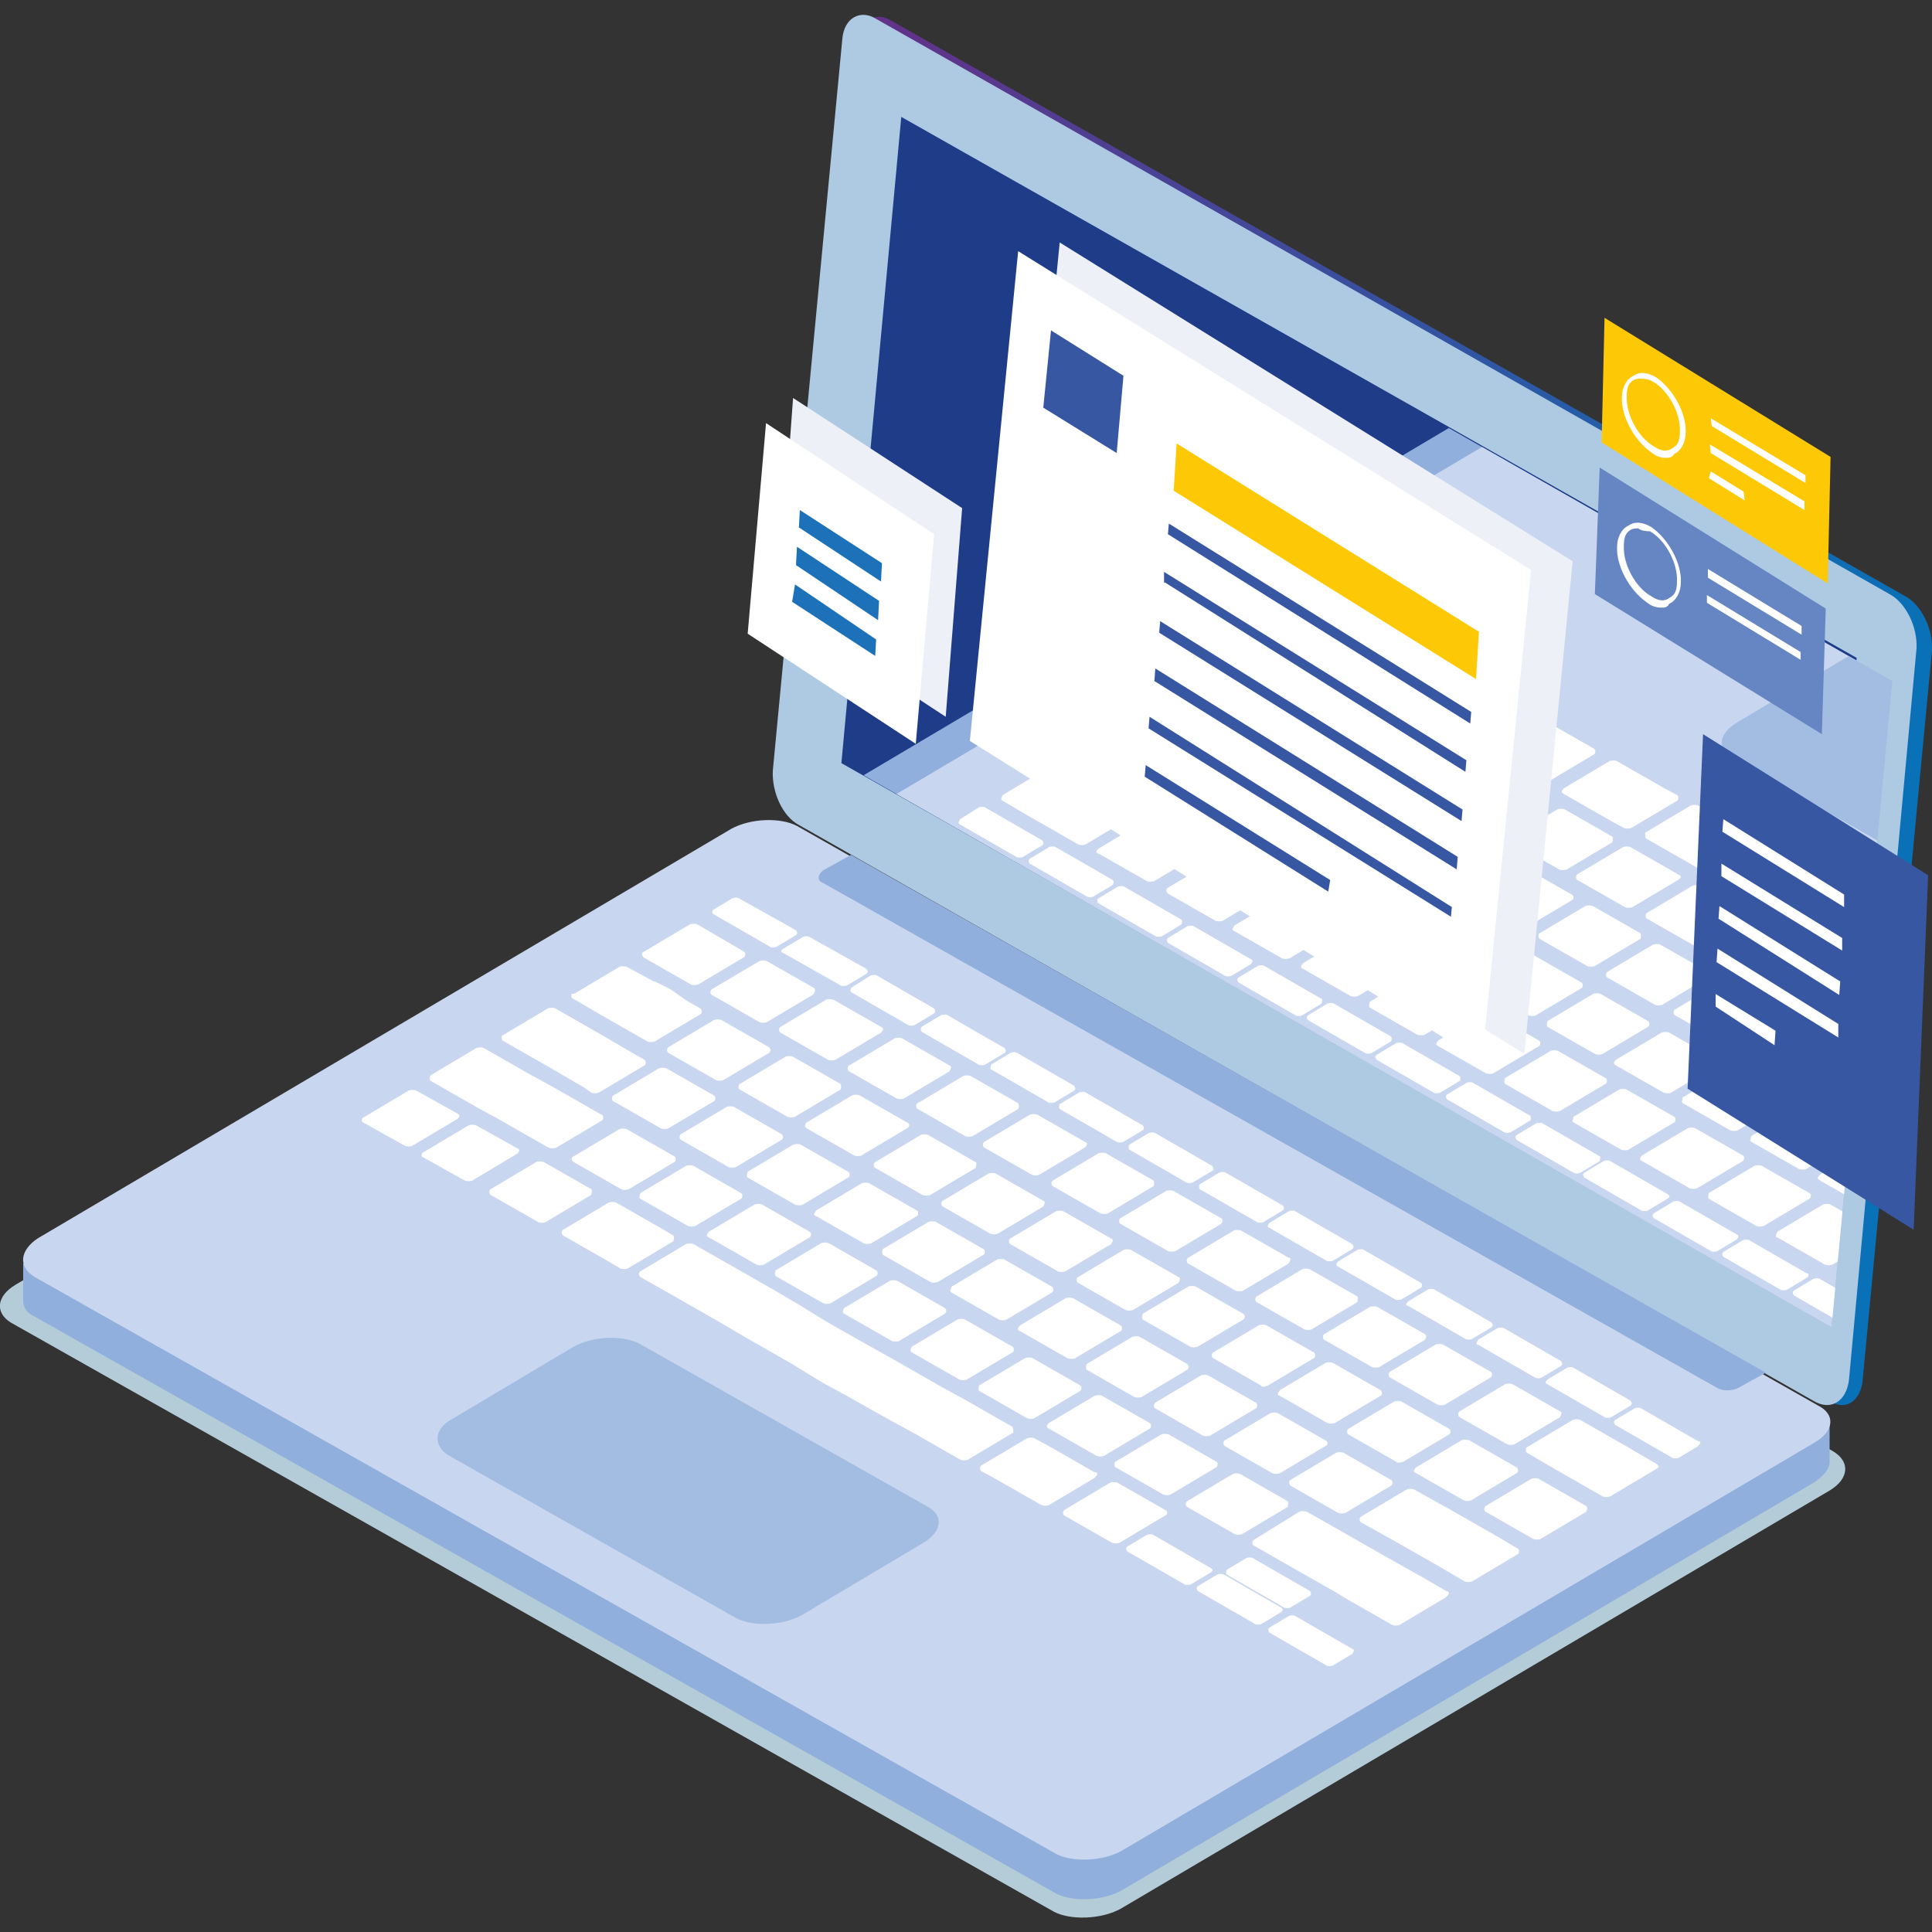 <svg id="Layer_1" xmlns="http://www.w3.org/2000/svg" xmlns:xlink="http://www.w3.org/1999/xlink" viewBox="0 0 200 200"><rect x="0" y="0" width="200" height="200" fill="#333333" stroke="none"/><style>.st4{fill:#91afdc}.st5{fill:#c8d7ef}.st6{fill:#a2bce2}.st7{fill:#fff}.st9{fill:#eef0f8}.st10{fill:#fdc907}</style><g id="Layer_2_1_"><linearGradient id="SVGID_1_" gradientUnits="userSpaceOnUse" x1="82.436" y1="662.643" x2="191.479" y2="662.643" gradientTransform="matrix(1.071 .041 -.088 .93 52.269 -548.607)"><stop offset=".006" stop-color="#633188"/><stop offset="1" stop-color="#0971b7"/></linearGradient><path d="M189.4 145l-105-59.4c-1.7-.9-2.9-3.4-2.8-5.6l7.2-75.8c.2-2.2 1.9-3 3.4-2.1l105 59.6c1.7.9 2.9 3.4 2.8 5.6l-7.2 75.8c-.3 2-1.8 3-3.4 1.9z" fill="url(#SVGID_1_)"/><path d="M187.7 145l-105-59.6c-1.7-.9-2.8-3.4-2.7-5.6L87.2 4c.2-2.2 1.9-3 3.4-2.1l105 59.6c1.7.9 2.9 3.4 2.8 5.6l-7 75.8c-.3 2.2-1.9 3.2-3.7 2.1z" fill="#aecae3"/><path d="M186 135.1L87.1 79l6.2-66.9 98.9 56-6.2 67z" fill="#1f3c89"/><path d="M1.1 136.9l108 61c1.7.9 4.9.8 6.9-.3l73.4-43.3c2-1.2 2.2-3 .3-4.1L81.8 89.4c-1.7-.9-4.9-.8-6.9.3L1.6 133c-2 1.2-2.1 2.9-.5 3.9z" fill="#b3ccd7"/><path class="st4" d="M189.4 146.8l-2.7 1.6L82.5 89.6c-1.7-.9-4.8-.8-6.8.3L9.2 129.4v-.1l-6.8 1.5v3.8c0 .7.3 1.3 1.2 1.7L109.3 196c1.7.9 4.8.8 6.8-.3l71.8-42.3c.8-.6 1.4-1.2 1.5-1.9v-4.7z"/><path class="st5" d="M3.6 132.2l105.7 59.7c1.7.9 4.8.8 6.8-.3l71.8-42.3c2-1.2 2.1-2.9.3-3.8l-105.7-60c-1.7-.9-4.8-.8-6.8.3L3.9 128.2c-1.8 1.2-2.1 2.9-.3 4z"/><path class="st4" d="M182.8 142.1l-2.9 1.6c-.6.3-1.6.3-2.1 0L85.2 91.4c-.6-.2-.6-.8 0-1.3l2.9-1.6 94.7 53.6z"/><path class="st6" d="M46.5 150.7l29.7 16.8c1.7.9 4.8.8 6.8-.3l12.6-7.5c2-1.2 2.1-2.9.3-3.8l-29.7-16.8c-1.7-.9-4.8-.8-6.8.3l-12.6 7.5c-1.9 1-2 2.8-.3 3.8z"/><path class="st7" d="M73.8 94.6l5.9 3.4c.1.1.5.1.7 0l2-1.2c.1-.1.2-.2 0-.5L76.5 93c-.1-.1-.5-.1-.7 0l-2 1.2c-.1.2-.1.3 0 .4zm7.2 4l6 3.4c.1.1.5.1.7 0l2-1.2c.1-.1.2-.2 0-.5L83.8 97c-.1-.1-.5-.1-.7 0l-2 1.2c-.3.2-.3.4-.1.4zm7.1 4.1l5.9 3.4c.1.1.5.1.7 0l2-1.2c.1-.1.2-.2 0-.5l-5.9-3.4c-.1-.1-.5-.1-.7 0l-1.9 1.2c-.2.2-.2.4-.1.5zm7.3 4.1l5.9 3.4c.1.1.5.1.7 0l2-1.2c.1-.1.2-.2 0-.5l-5.9-3.4c-.1-.1-.5-.1-.7 0l-2 1.2c-.1.2-.1.3 0 .5zm7.2 3.9l5.9 3.4c.1.1.5.1.7 0l2-1.2c.1-.1.2-.2 0-.5l-5.9-3.4c-.1-.1-.5-.1-.7 0l-2 1.2c-.1.4-.1.5 0 .5zm7.1 4.1l5.9 3.4c.1.1.5.1.7 0l2-1.2c.1-.1.2-.2 0-.5l-5.9-3.4c-.1-.1-.5-.1-.7 0l-2 1.2c-.1.3-.1.4 0 .5zm7.2 4.2l5.9 3.4c.1.1.5.1.7 0l2-1.2c.1-.1.2-.2 0-.5l-5.9-3.4c-.1-.1-.5-.1-.7 0l-2 1.2c-.1.2-.1.3 0 .5zm7.3 4.1l5.9 3.4c.1.1.5.1.7 0l2-1.2c.1-.1.2-.2 0-.5l-5.9-3.4c-.1-.1-.5-.1-.7 0l-2 1.2c-.1.1-.1.4 0 .5zm7.2 4l5.9 3.4c.1.1.5.1.7 0l2-1.2c.1-.1.2-.2 0-.5l-5.9-3.4c-.1-.1-.5-.1-.7 0l-2 1.2c-.1.1-.3.5 0 .5zm7.1 4l5.9 3.4c.1.1.5.1.7 0l2-1.2c.1-.1.2-.2 0-.5l-5.9-3.4c-.1-.1-.5-.1-.7 0l-2 1.2c-.2.2-.2.4 0 .5zm7.3 4.1l5.9 3.4c.1.1.5.1.7 0l2-1.2c.1-.1.2-.2 0-.5l-5.9-3.4c-.1-.1-.5-.1-.7 0l-2 1.2c-.3.3-.3.4 0 .5zm7.2 4l5.9 3.4c.1.1.5.1.7 0l2-1.2c.1-.1.2-.2 0-.5l-5.9-3.4c-.1-.1-.5-.1-.7 0l-2 1.2c-.2.4-.2.5 0 .5zm7.2 4.1l5.9 3.4c.1.1.5.1.7 0l2-1.2c.1-.1.2-.2 0-.5l-5.9-3.4c-.1-.1-.5-.1-.7 0l-2 1.2c-.2.2-.3.4 0 .5zm15.6 5.9l-5.9-3.4c-.1-.1-.5-.1-.7 0l-2 1.2c-.1.1-.2.2 0 .5l5.9 3.4c.1.1.5.1.7 0l2-1.2c.3-.4.3-.5 0-.5zm-50.5 13.1l-5.9-3.4c-.1-.1-.5-.1-.7 0l-2 1.2c-.1.1-.2.2 0 .5l5.9 3.4c.1.1.5.1.7 0l2-1.2c.3-.2.3-.3 0-.5zm7.3 4.1l-5.9-3.4c-.1-.1-.5-.1-.7 0l-2 1.2c-.1.1-.2.2 0 .5l5.9 3.4c.1.1.5.1.7 0l2-1.2c.2-.2.3-.3 0-.5zM127 163l5.9 3.4c.1.1.5.1.7 0l2-1.2c.1-.1.2-.2 0-.5l-5.9-3.4c-.1-.1-.5-.1-.7 0l-2 1.2c-.1.2-.1.5 0 .5zm13 7.7l-5.9-3.4c-.1-.1-.5-.1-.7 0l-2 1.2c-.1.1-.2.2 0 .5l5.9 3.4c.1.1.5.1.7 0l2-1.2c.2-.3.2-.5 0-.5zM66.6 99.1l4.9 2.8c.2.1.6.1.8 0l4.7-2.8c.2-.1.2-.5 0-.6l-4.8-2.8c-.2-.1-.6-.1-.8 0l-4.7 2.8c-.3.1-.3.3-.1.6zm17.7 3.2l-4.9-2.8c-.2-.1-.6-.1-.8 0l-4.9 2.9c-.2.1-.2.5 0 .6l4.9 2.8c.2.1.6.1.8 0l4.7-2.8c.3-.2.3-.6.2-.7zm-25.1 1l2.9 1.7 4.9 2.8c.2.1.6.1.8 0l4.7-2.8c.2-.1.2-.5 0-.6l-1.4-.8-1.7-1.2-1.6-.8h-.1l-2.8-1.5c-.2-.1-.6-.1-.8 0l-4.7 2.8c-.3-.1-.3.2-.2.4zm-7.2 4.4l4.9 2.8 3.6 2.1.7.5c.2.1.6.1.8 0l4.7-2.8c.2-.1.2-.5 0-.6l-1.4-.8-2.9-1.7-4.9-2.8c-.2-.1-.6-.1-.8 0l-4.7 2.8c-.1 0-.1.3 0 .5zm-7.4 4.2l4.9 2.8 2.2 1.2 4.9 2.8.2.1c.2.1.6.1.8 0l4.7-2.8c.2-.1.2-.5 0-.6l-.2-.1-4.9-2.8-2.2-1.2-4.9-2.8c-.2-.1-.6-.1-.8 0l-4.7 2.8c-.1.1-.2.5 0 .6zm2.8 3.4l-4.3-2.4c-.2-.1-.6-.1-.8 0l-4.7 2.8c-.2.1-.2.5 0 .5l4.3 2.4c.2.1.6.1.8 0l4.7-2.8c.2-.2.2-.3 0-.5zm6.2 3.6l-4.3-2.4c-.2-.1-.6-.1-.8 0l-4.7 2.8c-.2.1-.2.5 0 .5l4.3 2.4c.2.1.6.1.8 0l4.7-2.8c.2-.3.2-.4 0-.5zm7.6 4.2l-4.9-2.8c-.2-.1-.6-.1-.8 0l-4.7 2.8c-.2.1-.2.5 0 .6l4.9 2.8c.2.1.6.1.8 0l4.7-2.8c.1-.4.1-.5 0-.6zm8.5 4.8l-1-.6-4.9-2.8c-.2-.1-.6-.1-.8 0l-4.7 2.8c-.2.1-.2.5 0 .6l4.9 2.8 1 .6c.2.1.6.1.8 0l4.7-2.8c.1-.3.1-.5 0-.6zm21.5-21.6l-4.9-2.8c-.2-.1-.6-.1-.8 0l-4.7 2.8c-.2.1-.2.5 0 .6l4.9 2.8c.2.1.6.1.8 0l4.7-2.8c.3-.3.3-.5 0-.6zm7.1 4l-4.9-2.8c-.2-.1-.6-.1-.8 0l-4.7 2.8c-.2.1-.2.5 0 .6l4.9 2.8c.2.1.6.1.8 0l4.7-2.8c.1-.3.3-.5 0-.6zm7.1 3.9l-4.9-2.8c-.2-.1-.6-.1-.8 0l-4.7 2.8c-.2.1-.2.5 0 .6l4.9 2.8c.2.1.6.1.8 0l4.7-2.8c.1-.2.1-.5 0-.6zm6.9 4l-4.9-2.8c-.2-.1-.6-.1-.8 0l-4.7 2.8c-.2.1-.2.5 0 .6l4.9 2.8c.2.1.6.1.8 0l4.7-2.8c.3-.3.3-.5 0-.6zm7.1 4l-4.9-2.8c-.2-.1-.6-.1-.8 0l-4.7 2.8c-.2.1-.2.5 0 .6l4.9 2.8c.2.1.6.1.8 0l4.7-2.8c.1-.3.1-.5 0-.6zm7 3.9l-4.9-2.8c-.2-.1-.6-.1-.8 0l-4.7 2.8c-.2.1-.2.5 0 .6l4.9 2.8c.2.1.6.1.8 0l4.7-2.8c.2-.2.2-.5 0-.6zm7 4.1l-4.9-2.8c-.2-.1-.6-.1-.8 0l-4.7 2.8c-.2.1-.2.5 0 .6l4.9 2.8c.2.1.6.1.8 0l4.7-2.8c.2-.4.3-.6 0-.6zm7.1 4l-4.9-2.8c-.2-.1-.6-.1-.8 0l-4.7 2.8c-.2.1-.2.5 0 .6l4.9 2.8c.2.1.6.1.8 0l4.7-2.8c.1-.4.1-.5 0-.6zm7 3.9l-4.9-2.8c-.2-.1-.6-.1-.8 0l-4.7 2.8c-.2.1-.2.5 0 .6l4.9 2.8c.2.1.6.1.8 0l4.7-2.8c.2-.3.2-.4 0-.6zm-3.6 4.5l4.9 2.8c.2.1.6.1.8 0l4.7-2.8c.2-.1.2-.5 0-.6l-4.9-2.8c-.2-.1-.6-.1-.8 0l-4.7 2.8c-.2.1-.2.5 0 .6zm-84.5-22.3l4.9 2.8c.2.1.6.1.8 0l4.7-2.8c.2-.1.2-.5 0-.6l-4.9-2.8c-.2-.1-.6-.1-.8 0l-4.7 2.8c-.3.1-.3.4 0 .6zm6.9 3.8l4.9 2.8c.2.1.6.1.8 0l4.7-2.8c.2-.1.2-.5 0-.6l-4.9-2.8c-.2-.1-.6-.1-.8 0l-4.7 2.8c-.1.3-.2.5 0 .6zm7.1 4l4.9 2.8c.2.1.6.1.8 0l4.7-2.8c.2-.1.2-.5 0-.6l-4.9-2.8c-.2-.1-.6-.1-.8 0l-4.7 2.8c-.3.3-.3.5 0 .6zm6.9 4l4.9 2.8c.2.1.6.1.8 0l4.7-2.8c.2-.1.2-.5 0-.6l-4.9-2.8c-.2-.1-.6-.1-.8 0l-4.7 2.8c-.1.2-.1.5 0 .6zm7.1 3.9l4.9 2.8c.2.1.6.1.8 0l4.7-2.8c.2-.1.2-.5 0-.6l-4.9-2.8c-.2-.1-.6-.1-.8 0l-4.7 2.8c-.2.3-.2.5 0 .6zm7 4l4.9 2.8c.2.1.6.1.8 0l4.7-2.8c.2-.1.2-.5 0-.6l-4.9-2.8c-.2-.1-.6-.1-.8 0l-4.7 2.8c-.2.3-.2.5 0 .6zm7 4l4.9 2.8c.2.1.6.1.8 0l4.7-2.8c.2-.1.2-.5 0-.6l-4.9-2.8c-.2-.1-.6-.1-.8 0l-4.7 2.8c-.1.2-.2.4 0 .6zm3.4 3.7l-4.9-2.8-2.2-1.2-4.9-2.8-3.4-1.9-3.7-2.1-3.1-1.9-2.2-1.3-4.9-2.8-3.7-2.1c-.2-.1-.6-.1-.8 0l-4.7 2.8c-.2.1-.2.5 0 .6l3.7 2.1 4.9 2.8 2.2 1.3 4.9 2.8 3.1 1.9 2.2 1.2.2.1 1.4.8 3.4 1.9 2.2 1.2 4.9 2.8c.2.1.6.1.8 0l4.7-2.8c0-.1 0-.5-.1-.6zm3.8.2l4.9 2.8c.2.1.6.1.8 0l4.7-2.8c.2-.1.2-.5 0-.6l-4.9-2.8c-.2-.1-.6-.1-.8 0l-4.7 2.8c-.3.2-.3.5 0 .6zm4.7 4.5l-4.9-2.8-1.3-.7c-.2-.1-.6-.1-.8 0l-4.7 2.8c-.2.1-.2.5 0 .6l1.3.7 4.9 2.8c.2.1.6.1.8 0l4.7-2.8c.4-.4.4-.6 0-.6zm7.3 3.9l-4.9-2.8c-.2-.1-.6-.1-.8 0l-4.7 2.8c-.2.1-.2.5 0 .6l4.9 2.8c.2.1.6.1.8 0l4.7-2.8c.3-.1.3-.5 0-.6zm-5.1-4.4l4.9 2.8c.2.1.6.1.8 0l4.7-2.8c.2-.1.2-.5 0-.6l-4.9-2.8c-.2-.1-.6-.1-.8 0l-4.7 2.8c-.2.1-.2.5 0 .6zm17.8 3.5l-4.9-2.8c-.2-.1-.6-.1-.8 0l-4.7 2.8c-.2.1-.2.5 0 .6l4.9 2.8c.2.1.6.1.8 0l4.7-2.8c.1-.4.1-.5 0-.6zm16.4 9.3l-2.4-1.4-3.4-1.9-4.9-2.8-3.7-2.1c-.2-.1-.6-.1-.8 0l-4.7 2.9c-.2.1-.2.5 0 .6l4.9 2.8 3.7 2.1.8.5 4.9 2.8c.2.1.6.1.8 0l4.7-2.8c.5-.4.5-.6.1-.7zm11.8-18.6l-4.9-2.8c-.2-.1-.6-.1-.8 0l-4.7 2.8c-.2.1-.2.5 0 .6l4.9 2.8c.2.1.6.1.8 0l4.7-2.8c.2-.4.2-.5 0-.6zm-93.3-35.5l-4.7 2.8c-.2.1-.2.5 0 .6l4.9 2.8c.2.1.6.1.8 0l4.7-2.8c.2-.1.2-.5 0-.6l-4.9-2.8c-.2-.1-.6-.1-.8 0zm7 4l-4.7 2.8c-.2.1-.2.5 0 .6l4.9 2.8c.2.1.6.1.8 0l4.7-2.8c.2-.1.2-.5 0-.6l-4.9-2.8c-.1-.1-.6-.1-.8 0zm2.2 7.3l4.9 2.8c.2.1.6.1.8 0l4.7-2.8c.2-.1.2-.5 0-.6l-4.9-2.8c-.2-.1-.6-.1-.8 0l-4.7 2.8c-.1.4-.1.5 0 .6zm7.1 4l4.9 2.8c.2.1.6.1.8 0l4.7-2.8c.2-.1.2-.5 0-.6l-4.9-2.8c-.2-.1-.6-.1-.8 0l-4.7 2.8c-.3.4-.3.5 0 .6zm6.9 4l4.9 2.8c.2.1.6.1.8 0l4.7-2.8c.2-.1.2-.5 0-.6l-4.9-2.8c-.2-.1-.6-.1-.8 0l-4.7 2.8c-.1.3-.1.4 0 .6zm7.1 3.9l4.9 2.8c.2.1.6.1.8 0l4.7-2.8c.2-.1.2-.5 0-.6l-4.9-2.8c-.2-.1-.6-.1-.8 0l-4.7 2.8c-.1.3-.2.5 0 .6zm7.1 4l4.9 2.8c.2.1.6.1.8 0l4.7-2.8c.2-.1.2-.5 0-.6l-4.9-2.8c-.2-.1-.6-.1-.8 0l-4.7 2.8c-.3.2-.3.6 0 .6zm6.9 4l4.9 2.8c.2.1.6.1.8 0l4.7-2.8c.2-.1.2-.5 0-.6l-4.9-2.8c-.2-.1-.6-.1-.8 0l-4.7 2.8c-.1.2-.1.6 0 .6zm7.1 4l4.9 2.8c.2.1.6.1.8 0l4.7-2.8c.2-.1.2-.5 0-.6l-4.9-2.8c-.2-.1-.6-.1-.8 0l-4.7 2.8c-.2.2-.2.5 0 .6zm17.6 3.3l-4.9-2.8c-.2-.1-.6-.1-.8 0l-4.7 2.8c-.2.1-.2.5 0 .6l4.9 2.8c.2.1.6.1.8 0l4.7-2.8c.3-.1.3-.5 0-.6zm-3.6 4.7l4.9 2.8c.2.1.6.1.8 0l4.7-2.8c.2-.1.2-.5 0-.6l-4.9-2.8c-.2-.1-.6-.1-.8 0l-4.7 2.8c-.2.1-.2.4 0 .6zm23.5 6.5l-2.2-1.3-4.9-2.8-3.6-2c-.2-.1-.6-.1-.8 0l-4.7 2.8c-.2.1-.2.5 0 .6l3.6 2 4.9 2.8 2.2 1.3c.2.1.6.1.8 0l4.7-2.8c.2-.1.2-.5 0-.6zM69.2 109l4.9 2.8c.2.1.6.1.8 0l4.7-2.8c.2-.1.2-.5 0-.6l-4.9-2.8c-.2-.1-.6-.1-.8 0l-4.7 2.8c-.1.1-.3.3 0 .6zm17.8 3.2l-4.9-2.8c-.2-.1-.6-.1-.8 0l-4.7 2.8c-.2.1-.2.5 0 .6l4.9 2.8c.2.1.6.1.8 0l4.7-2.8c.1-.2.1-.4 0-.6zm6.9 4l-4.9-2.8c-.2-.1-.6-.1-.8 0l-4.7 2.8c-.2.1-.2.5 0 .6l4.9 2.8c.2.1.6.1.8 0l4.7-2.8c.3-.2.3-.5 0-.6zm7.1 4.1l-4.9-2.8c-.2-.1-.6-.1-.8 0l-4.7 2.8c-.2.1-.2.5 0 .6l4.9 2.8c.2.1.6.1.8 0l4.7-2.8c.1-.4.1-.6 0-.6zm7 4l-4.9-2.8c-.2-.1-.6-.1-.8 0l-4.7 2.8c-.2.1-.2.5 0 .6l4.9 2.8c.2.1.6.1.8 0l4.7-2.8c.2-.4.2-.5 0-.6zm7 3.9l-4.9-2.8c-.2-.1-.6-.1-.8 0l-4.7 2.8c-.2.1-.2.5 0 .6l4.9 2.8c.2.1.6.1.8 0l4.7-2.8c.2-.3.3-.5 0-.6zm7 4l-4.9-2.8c-.2-.1-.6-.1-.8 0l-4.7 2.8c-.2.1-.2.5 0 .6l4.9 2.8c.2.1.6.1.8 0l4.7-2.8c.2-.4.2-.5 0-.6zm-3.7 4.4l4.9 2.8c.2.1.6.1.8 0l4.7-2.8c.2-.1.2-.5 0-.6l-4.9-2.8c-.2-.1-.6-.1-.8 0l-4.7 2.8c-.1.4-.1.5 0 .6zm13 6.8l4.7-2.8c.2-.1.2-.5 0-.6l-4.9-2.8c-.2-.1-.6-.1-.8 0l-4.7 2.8c-.2.1-.2.5 0 .6l4.9 2.8c.1.2.4.2.8 0zm1.2 1.1l4.9 2.8c.2.1.6.1.8 0l4.7-2.8c.2-.1.2-.5 0-.6l-4.9-2.8c-.2-.1-.6-.1-.8 0l-4.7 2.8c-.3.4-.3.5 0 .6zm12.8 6.8l4.7-2.8c.2-.1.2-.5 0-.6l-4.9-2.8c-.2-.1-.6-.1-.8 0l-4.7 2.8c-.2.1-.2.5 0 .6l4.9 2.8c.2.2.4.1.8 0zm1.3 1.2l4.9 2.8c.2.1.6.1.8 0l4.7-2.8c.2-.1.2-.5 0-.6l-4.9-2.8c-.2-.1-.6-.1-.8 0l-4.7 2.8c-.3.3-.3.5 0 .6zm17.6 3.4l-4.9-2.8c-.2-.1-.6-.1-.8 0l-4.7 2.8c-.2.1-.2.5 0 .6l4.9 2.8c.2.1.6.1.8 0l4.7-2.8c.1-.2.2-.4 0-.6zm7.2-4.4l-2.9-1.7-4.9-2.8c-.2-.1-.6-.1-.8 0l-4.7 2.8c-.2.1-.2.5 0 .6l2.9 1.7 4.9 2.8c.2.1.6.1.8 0l4.7-2.8c.4-.2.4-.4 0-.6z"/><defs><path id="SVGID_2_" d="M189.6 137.4L87.2 79l6.3-66.9 102.4 58.4z"/></defs><clipPath id="SVGID_3_"><use xlink:href="#SVGID_2_" overflow="visible"/></clipPath><g clip-path="url(#SVGID_3_)"><path class="st4" d="M85.8 87.7l2.7-1.6 104.2 58.7c1.7.9 4.8.8 6.8-.3l66.6-39.3v.1l6.8-1.5V100c0-.7-.3-1.3-1.2-1.7L165.9 38.6c-1.7-.9-4.8-.8-6.8.3L87.3 81.5c-.8.6-1.4 1.2-1.5 1.9v4.3z"/><path class="st5" d="M271.6 102.3L165.9 42.6c-1.7-.9-4.8-.8-6.8.3L87.4 85.4c-2 1.2-2.1 2.9-.3 3.8L192.8 149c1.7.9 4.8.8 6.8-.3l71.8-42.3c1.8-1.3 2-3 .2-4.1z"/><path class="st4" d="M92.5 92.3l2.9-1.6c.6-.3 1.6-.3 2.1 0l92.7 52.4c.6.2.6.8 0 1.3l-2.9 1.6c0-.1-94.8-53.7-94.8-53.7z"/><path class="st6" d="M228.9 83.8L199.2 67c-1.7-.9-4.8-.8-6.8.3l-12.6 7.5c-2 1.2-2.1 2.9-.3 3.8l29.7 16.8c1.7.9 4.8.8 6.8-.3l12.6-7.5c1.8-1 2.1-2.8.3-3.8z"/><path class="st7" d="M201.4 139.9l-5.9-3.4c-.1-.1-.5-.1-.7 0l-2 1.2c-.1.1-.2.2 0 .5l5.9 3.4c.1.1.5.1.7 0l2-1.2c.1-.3.3-.4 0-.5zm-7.1-4.1l-5.9-3.4c-.1-.1-.5-.1-.7 0l-2 1.2c-.1.1-.2.2 0 .5l5.9 3.4c.1.1.5.1.7 0l2-1.2c.2-.3.2-.4 0-.5zm-7.3-4l-5.9-3.4c-.1-.1-.5-.1-.7 0l-2 1.2c-.1.1-.2.2 0 .5l5.9 3.4c.1.1.5.1.7 0l2-1.2c.3-.2.3-.5 0-.5zm-7.2-4l-5.9-3.4c-.1-.1-.5-.1-.7 0l-2 1.2c-.1.1-.2.2 0 .5l5.9 3.4c.1.1.5.1.7 0l2-1.2c.2-.3.2-.4 0-.5zm-7.2-4.2l-5.9-3.4c-.1-.1-.5-.1-.7 0l-2 1.2c-.1.1-.2.2 0 .5l5.9 3.4c.1.1.5.1.7 0l2-1.2c.3-.2.3-.3 0-.5zm-7-3.9l-5.9-3.4c-.1-.1-.5-.1-.7 0l-2 1.2c-.1.1-.2.2 0 .5l5.9 3.4c.1.1.5.1.7 0l2-1.2c.1-.4.1-.5 0-.5zm-7.2-4.2l-5.9-3.4c-.1-.1-.5-.1-.7 0l-2 1.2c-.1.1-.2.2 0 .5l5.9 3.4c.1.1.5.1.7 0l2-1.2c.1-.1.1-.5 0-.5zm-7.3-4.1l-5.9-3.4c-.1-.1-.5-.1-.7 0l-2 1.2c-.1.1-.2.2 0 .5l5.9 3.4c.1.1.5.1.7 0l2-1.2c.1-.1.1-.4 0-.5zm-7.1-4.1l-5.9-3.4c-.1-.1-.5-.1-.7 0l-2 1.2c-.1.1-.2.2 0 .5l5.9 3.4c.1.1.5.1.7 0l2-1.2c.1-.2.1-.3 0-.5zm-7.2-3.9l-5.9-3.4c-.1-.1-.5-.1-.7 0l-2 1.2c-.1.1-.2.2 0 .5l5.9 3.4c.1.1.5.1.7 0l2-1.2c.1-.2.1-.5 0-.5zm-7.3-4.1l-5.9-3.4c-.1-.1-.5-.1-.7 0l-2 1.2c-.1.1-.2.2 0 .5l5.9 3.4c.1.1.5.1.7 0l2-1.2c.2-.3.2-.4 0-.5zm-7.2-4.1l-5.9-3.4c-.1-.1-.5-.1-.7 0l-2 1.2c-.1.1-.2.2 0 .5l5.9 3.4c.1.1.5.1.7 0l2-1.2c.1-.3.1-.4 0-.5zm-7.1-4.1l-5.9-3.4c-.1-.1-.5-.1-.7 0l-2 1.2c-.1.1-.2.2 0 .5l5.9 3.4c.1.1.5.1.7 0l2-1.2c.1-.2.1-.4 0-.5zm-15.9-5.8l5.9 3.4c.1.1.5.1.7 0l2-1.2c.1-.1.2-.2 0-.5l-5.9-3.4c-.1-.1-.5-.1-.7 0l-1.9 1.2c-.2.3-.2.4-.1.5zM150 72.2l5.9 3.4c.1.1.5.1.7 0l2-1.2c.1-.1.2-.2 0-.5l-5.9-3.4c-.1-.1-.5-.1-.7 0l-2 1.2c-.2.2-.3.3 0 .5zm-7.4-4.3l5.9 3.4c.1.1.5.1.7 0l2-1.2c.1-.1.2-.2 0-.5l-5.9-3.4c-.1-.1-.5-.1-.7 0l-2 1.2c-.1.3-.1.5 0 .5zm5.6 3.4l-5.9-3.4c-.1-.1-.5-.1-.7 0l-2 1.2c-.1.1-.2.2 0 .5l5.9 3.4c.1.1.5.1.7 0l2-1.2c.4-.1.4-.3 0-.5zm-12.9-7.5l5.9 3.4c.1.1.5.1.7 0l2-1.2c.1-.1.2-.2 0-.5l-5.9-3.4c-.1-.1-.5-.1-.7 0l-2 1.2c-.2.3-.2.4 0 .5zm73.4 71.7l-4.9-2.8c-.2-.1-.6-.1-.8 0l-4.7 2.8c-.2.1-.2.5 0 .6l4.9 2.8c.2.1.6.1.8 0l4.7-2.8c.2-.2.2-.4 0-.6zm-17.7-3.3l4.9 2.8c.2.1.6.1.8 0l4.7-2.8c.2-.1.2-.5 0-.6l-4.9-2.8c-.2-.1-.6-.1-.8 0l-4.7 2.8c-.2.1-.2.5 0 .6zm25-.9l-2.9-1.7-4.9-2.8c-.2-.1-.6-.1-.8 0l-4.7 2.8c-.2.1-.2.5 0 .6l1.4.8 1.9 1.2 1.6.8h.1l2.8 1.5c.2.1.6.1.8 0l4.7-2.8c.1-.2.3-.3 0-.4zm7.3-4.5l-4.9-2.8-3.6-2.1-.7-.5c-.2-.1-.6-.1-.8 0l-4.7 2.8c-.2.1-.2.5 0 .6l1.4.8 2.9 1.7 4.9 2.8c.2.1.6.1.8 0l4.7-2.8c.1 0 .3-.2 0-.5zm7.3-4.2l-4.9-2.8-2.2-1.2-4.9-2.8-.2-.1c-.2-.1-.6-.1-.8 0l-4.7 2.8c-.2.1-.2.5 0 .6l.2.1 4.9 2.8 2.2 1.2 4.9 2.8c.2.1.6.1.8 0l4.7-2.8c.3-.3.3-.5 0-.6zm-2.6-3.4l4.3 2.4c.2.1.6.1.8 0l4.7-2.8c.2-.1.2-.5 0-.5l-4.3-2.4c-.2-.1-.6-.1-.8 0l-4.7 2.8c-.4.2-.4.3 0 .5zm-6.3-3.6l4.3 2.4c.2.1.6.1.8 0l4.7-2.8c.2-.1.2-.5 0-.5l-4.3-2.4c-.2-.1-.6-.1-.8 0l-4.7 2.8c-.2.3-.2.4 0 .5zm-7.6-4.2l4.9 2.8c.2.1.6.1.8 0l4.7-2.8c.2-.1.2-.5 0-.6l-4.9-2.8c-.2-.1-.6-.1-.8 0l-4.7 2.8c-.1.2-.1.5 0 .6zm-8.5-4.8l1 .6 4.9 2.8c.2.1.6.1.8 0l4.7-2.8c.2-.1.2-.5 0-.6l-4.9-2.8-1-.6c-.2-.1-.6-.1-.8 0l-4.7 2.8c-.2.2-.2.5 0 .6zM184 128.1l4.9 2.8c.2.1.6.1.8 0l4.7-2.8c.2-.1.2-.5 0-.6l-4.9-2.8c-.2-.1-.6-.1-.8 0l-4.7 2.8c-.2.4-.2.6 0 .6zm-7.1-4l4.9 2.8c.2.1.6.1.8 0l4.7-2.8c.2-.1.2-.5 0-.6l-4.9-2.8c-.2-.1-.6-.1-.8 0l-4.7 2.8c-.1.4-.1.5 0 .6zm-6.9-3.9l4.9 2.8c.2.1.6.1.8 0l4.7-2.8c.2-.1.2-.5 0-.6l-4.9-2.8c-.2-.1-.6-.1-.8 0l-4.7 2.8c-.3.3-.3.5 0 .6zm-7.1-4l4.9 2.8c.2.1.6.1.8 0l4.7-2.8c.2-.1.2-.5 0-.6l-4.9-2.8c-.2-.1-.6-.1-.8 0l-4.7 2.8c-.1.4-.2.5 0 .6zm-7.1-4l4.9 2.8c.2.1.6.1.8 0l4.7-2.8c.2-.1.2-.5 0-.6l-4.9-2.8c-.2-.1-.6-.1-.8 0l-4.7 2.8c-.1.4-.1.5 0 .6zm-6.9-3.9l4.9 2.8c.2.1.6.1.8 0l4.7-2.8c.2-.1.2-.5 0-.6l-4.9-2.8c-.2-.1-.6-.1-.8 0l-4.7 2.8c-.3.3-.3.5 0 .6zm-7.1-4l4.9 2.8c.2.1.6.1.8 0l4.7-2.8c.2-.1.2-.5 0-.6l-4.9-2.8c-.2-.1-.6-.1-.8 0l-4.7 2.8c-.1.4-.1.5 0 .6zm-6.9-4l4.9 2.8c.2.1.6.1.8 0l4.7-2.8c.2-.1.2-.5 0-.6l-4.9-2.8c-.2-.1-.6-.1-.8 0l-4.7 2.8c-.3.4-.3.5 0 .6zm-7.1-3.9l4.9 2.8c.2.1.6.1.8 0l4.7-2.8c.2-.1.2-.5 0-.6l-4.9-2.8c-.2-.1-.6-.1-.8 0l-4.7 2.8c-.1.2-.4.5 0 .6zm3.5-4.5l-4.9-2.8c-.2-.1-.6-.1-.8 0l-4.7 2.8c-.2.1-.2.5 0 .6l4.9 2.8c.2.1.6.1.8 0l4.7-2.8c.3-.3.3-.4 0-.6zm84.7 22.3l-4.9-2.8c-.2-.1-.6-.1-.8 0l-4.7 2.8c-.2.1-.2.5 0 .6l4.9 2.8c.2.1.6.1.8 0l4.7-2.8c.1-.1.1-.3 0-.6zm-7.1-3.8l-4.9-2.8c-.2-.1-.6-.1-.8 0l-4.7 2.8c-.2.1-.2.5 0 .6l4.9 2.8c.2.1.6.1.8 0l4.7-2.8c.2-.3.3-.5 0-.6zm-7-4l-4.9-2.8c-.2-.1-.6-.1-.8 0l-4.7 2.8c-.2.1-.2.5 0 .6l4.9 2.8c.2.1.6.1.8 0l4.7-2.8c.2-.4.2-.5 0-.6zm-7-4l-4.9-2.8c-.2-.1-.6-.1-.8 0l-4.7 2.8c-.2.1-.2.5 0 .6l4.9 2.8c.2.1.6.1.8 0l4.7-2.8c.1-.3.3-.4 0-.6zm-7.2-3.9l-4.9-2.8c-.2-.1-.6-.1-.8 0l-4.7 2.8c-.2.1-.2.5 0 .6l4.9 2.8c.2.1.6.1.8 0l4.7-2.8c.4-.4.4-.5 0-.6zm-6.8-4l-4.9-2.8c-.2-.1-.6-.1-.8 0l-4.7 2.8c-.2.1-.2.5 0 .6l4.9 2.8c.2.1.6.1.8 0l4.7-2.8c.1-.4.1-.5 0-.6zm-7.2-4l-4.9-2.8c-.2-.1-.6-.1-.8 0l-4.7 2.8c-.2.1-.2.5 0 .6l4.9 2.8c.2.1.6.1.8 0l4.7-2.8c.4-.3.4-.4 0-.6zm-3.3-3.7l4.9 2.8 2.2 1.2 4.9 2.8 3.4 1.9 3.7 2.1 3.1 1.9 2.2 1.3 4.9 2.8 3.7 2.1c.2.1.6.1.8 0l4.7-2.8c.2-.1.2-.5 0-.6l-3.7-2.1-4.9-2.8-2.2-1.3-4.9-2.8-3.1-1.9-2.2-1.2-.2-.1-1.4-.8-3.4-1.9-2.2-1.2-4.9-2.8c-.2-.1-.6-.1-.8 0l-4.7 2.8c0 .1 0 .5.1.6zm-3.5-.2l-4.9-2.8c-.2-.1-.6-.1-.8 0l-4.7 2.8c-.2.1-.2.5 0 .6l4.9 2.8c.2.1.6.1.8 0l4.7-2.8c.1-.4.1-.5 0-.6zm-5-4.4l4.9 2.8 1.3.7c.2.1.6.1.8 0l4.7-2.8c.2-.1.2-.5 0-.6l-1.3-.7-4.9-2.8c-.2-.1-.6-.1-.8 0l-4.7 2.8c-.3.3-.3.4 0 .6zm-7.3-4.1l4.9 2.8c.2.1.6.1.8 0l4.7-2.8c.2-.1.2-.5 0-.6l-4.9-2.8c-.2-.1-.6-.1-.8 0l-4.7 2.8c-.1.2-.2.5 0 .6zm5.2 4.5l-4.9-2.8c-.2-.1-.6-.1-.8 0l-4.7 2.8c-.2.1-.2.5 0 .6l4.9 2.8c.2.1.6.1.8 0l4.7-2.8c.1-.3.2-.5 0-.6zm-17.7-3.5l4.9 2.8c.2.1.6.1.8 0l4.7-2.8c.2-.1.2-.5 0-.6l-4.9-2.8c-.2-.1-.6-.1-.8 0l-4.7 2.8c-.2.3-.2.5 0 .6zm-16.6-9.3l2.4 1.4 3.4 1.9 4.9 2.8 3.7 2.1c.2.1.6.1.8 0l4.7-2.8c.2-.1.2-.5 0-.6l-4.9-2.8-3.7-2.1-.8-.5-4.9-2.8c-.2-.1-.6-.1-.8 0l-4.7 2.8c-.3.2-.4.5-.1.6zm-11.7 18.6l4.9 2.8c.2.1.6.1.8 0l4.7-2.8c.2-.1.2-.5 0-.6l-4.9-2.8c-.2-.1-.6-.1-.8 0l-4.7 2.8c-.4.3-.4.5 0 .6zm93.3 35.3l4.7-2.8c.2-.1.2-.5 0-.6l-4.9-2.8c-.2-.1-.6-.1-.8 0l-4.7 2.8c-.2.1-.2.5 0 .6l4.9 2.8c.1.3.6.2.8 0zm-7-4l4.7-2.8c.2-.1.2-.5 0-.6l-4.9-2.8c-.2-.1-.6-.1-.8 0l-4.7 2.8c-.2.1-.2.5 0 .6l4.9 2.8c0 .2.5.2.8 0zm-2.2-7.2l-4.9-2.8c-.2-.1-.6-.1-.8 0l-4.7 2.8c-.2.1-.2.5 0 .6l4.9 2.8c.2.1.6.1.8 0l4.7-2.8c.1-.3.2-.5 0-.6zm-7.1-4l-4.9-2.8c-.2-.1-.6-.1-.8 0l-4.7 2.8c-.2.1-.2.5 0 .6l4.9 2.8c.2.1.6.1.8 0l4.7-2.8c.2-.2.2-.5 0-.6zm-7-4l-4.9-2.8c-.2-.1-.6-.1-.8 0l-4.7 2.8c-.2.1-.2.5 0 .6l4.9 2.8c.2.1.6.1.8 0l4.7-2.8c.2-.2.2-.4 0-.6zm-7-3.9l-4.9-2.8c-.2-.1-.6-.1-.8 0l-4.7 2.8c-.2.1-.2.5 0 .6l4.9 2.8c.2.1.6.1.8 0l4.7-2.8c.2-.2.2-.5 0-.6zm-7-4l-4.9-2.8c-.2-.1-.6-.1-.8 0l-4.7 2.8c-.2.1-.2.5 0 .6l4.9 2.8c.2.1.6.1.8 0l4.7-2.8c.1-.1.1-.5 0-.6zm-7.1-4l-4.9-2.8c-.2-.1-.6-.1-.8 0l-4.7 2.8c-.2.1-.2.5 0 .6l4.9 2.8c.2.1.6.1.8 0l4.7-2.8c.2-.1.3-.4 0-.6zm-7-3.9l-4.9-2.8c-.2-.1-.6-.1-.8 0l-4.7 2.8c-.2.1-.2.5 0 .6l4.9 2.8c.2.1.6.1.8 0l4.7-2.8c.2-.2.2-.5 0-.6zm-17.6-3.4l4.9 2.8c.2.1.6.1.8 0l4.7-2.8c.2-.1.2-.5 0-.6l-4.9-2.8c-.2-.1-.6-.1-.8 0l-4.7 2.8c-.2.2-.4.6 0 .6zm3.5-4.5l-4.9-2.8c-.2-.1-.6-.1-.8 0l-4.7 2.8c-.2.1-.2.5 0 .6l4.9 2.8c.2.1.6.1.8 0l4.7-2.8c.3-.2.3-.5 0-.6zm-23.4-6.7l2.2 1.3 4.9 2.8 3.6 2c.2.1.6.1.8 0l4.7-2.8c.2-.1.2-.5 0-.6l-3.6-2-4.9-2.8-2.2-1.3c-.2-.1-.6-.1-.8 0l-4.7 2.8c-.3.3-.3.5 0 .6zm87.9 51.4l-4.9-2.8c-.2-.1-.6-.1-.8 0l-4.7 2.9c-.2.1-.2.5 0 .6l4.9 2.8c.2.1.6.1.8 0l4.7-2.8c.1-.3.2-.4 0-.7zm-17.7-3.3l4.9 2.8c.2.1.6.1.8 0l4.7-2.8c.2-.1.2-.5 0-.6l-4.9-2.8c-.2-.1-.6-.1-.8 0l-4.7 2.8c-.3.3-.3.4 0 .6zm-7.1-4l4.9 2.8c.2.1.6.1.8 0l4.7-2.8c.2-.1.2-.5 0-.6l-4.9-2.8c-.2-.1-.6-.1-.8 0l-4.7 2.8c-.1.4-.2.5 0 .6zm-7.1-4l4.9 2.8c.2.1.6.1.8 0l4.7-2.8c.2-.1.2-.5 0-.6l-4.9-2.8c-.2-.1-.6-.1-.8 0l-4.7 2.8c-.1.4-.1.5 0 .6zm-6.9-3.9l4.9 2.8c.2.1.6.1.8 0l4.7-2.8c.2-.1.2-.5 0-.6l-4.9-2.8c-.2-.1-.6-.1-.8 0l-4.7 2.8c-.3.3-.3.4 0 .6zm-7.1-4l4.9 2.8c.2.1.6.1.8 0l4.7-2.8c.2-.1.2-.5 0-.6l-4.9-2.8c-.2-.1-.6-.1-.8 0l-4.7 2.8c-.1.2-.1.5 0 .6zm-6.9-4l4.9 2.8c.2.1.6.1.8 0l4.7-2.8c.2-.1.2-.5 0-.6l-4.9-2.8c-.2-.1-.6-.1-.8 0l-4.7 2.8c-.3.3-.3.5 0 .6zm3.5-4.4l-4.9-2.8c-.2-.1-.6-.1-.8 0l-4.7 2.8c-.2.1-.2.5 0 .6l4.9 2.8c.2.1.6.1.8 0l4.7-2.8c.2-.4.4-.6 0-.6zM144 91.1l-4.7 2.8c-.2.1-.2.5 0 .6l4.9 2.8c.2.1.6.1.8 0l4.7-2.8c.2-.1.2-.5 0-.6l-4.9-2.8c-.1-.2-.6-.2-.8 0zm-1.2-1.3l-4.9-2.8c-.2-.1-.6-.1-.8 0l-4.7 2.8c-.2.1-.2.5 0 .6l4.9 2.8c.2.1.6.1.8 0l4.7-2.8c.2-.2.2-.4 0-.6zM130 83.2l-4.7 2.8c-.2.1-.2.5 0 .6l4.9 2.8c.2.1.6.1.8 0l4.7-2.8c.2-.1.2-.5 0-.6l-4.9-2.8c-.1-.2-.6-.1-.8 0zm-1.2-1.3l-4.9-2.8c-.2-.1-.6-.1-.8 0l-4.7 2.8c-.2.1-.2.5 0 .6l4.9 2.8c.2.1.6.1.8 0l4.7-2.8c.2-.2.2-.5 0-.6zm-17.7-3.2l4.9 2.8c.2.1.6.1.8 0l4.7-2.8c.2-.1.2-.5 0-.6l-4.9-2.8c-.2-.1-.6-.1-.8 0l-4.7 2.8c-.2.1-.2.3 0 .6zm-7.3 4.2l2.9 1.7 4.9 2.8c.2.1.6.1.8 0l4.7-2.8c.2-.1.2-.5 0-.6l-2.9-1.7-4.9-2.8c-.2-.1-.6-.1-.8 0l-4.7 2.8c-.1.3-.3.4 0 .6z"/></g><path class="st9" d="M109.7 25.1l-5 50.9 53.1 33.1 5-51-53.1-33z"/><path class="st7" d="M105.4 26l-5 50.7 53 33.2 5.1-50.9-53.1-33z"/><path class="st10" d="M121.8 45.9l-.3 4.9 31.3 19.5.3-4.9-31.3-19.5z"/><path d="M118.5 80.4l19 11.9.2-1.2-19.1-11.9-.1 1.2zm.4-5l31.3 19.5.1-1L119 74.2l-.1 1.2zm.6-4.9L150.8 90l.1-1.3-31.3-19.5-.1 1.3zm.5-5L151.3 85l.1-1.2-31.3-19.5-.1 1.2zm.6-5.2l31.1 19.6.1-1.2-31.3-19.5v1.1zm.3-5l31.3 19.6.1-1.2L121 54.2l-.1 1.1zm-12.1-21.1l-.8 8 7.6 4.7.7-8-7.5-4.7zM176.3 76l-1.6 36.7 23.4 14.6 1.5-36.7L176.3 76z" fill="#3857a3"/><path class="st7" d="M177.6 104.2l6.1 4 .1-1.5-6.2-3.8v1.3zm.1-4.6l12.6 7.8V106l-12.5-7.8-.1 1.4zm.2-4.5l12.5 7.9.1-1.4-12.5-7.8-.1 1.3zm.3-4.4l12.5 7.7v-1.3l-12.5-7.7v1.3zm.1-4.6l12.6 7.8v-1.3l-12.5-7.8-.1 1.3z"/><path d="M165.6 48.4l-.5 13.1L188.6 76l.4-13-23.4-14.6z" fill="#6586c3"/><path class="st7" d="M176.7 62.4l9.7 5.9v-.8l-9.7-5.9v.8zm.1-2.6l9.7 5.9v-.9l-9.7-5.9v.9zm-4.8 3.1c-.5 0-1-.1-1.6-.6-1.7-1.2-3.1-3.7-3-5.7 0-1 .5-1.9 1.2-2.2.7-.5 1.6-.3 2.4.2 1.7 1.2 3.1 3.7 3 5.7 0 1-.5 1.9-1.2 2.2-.2.4-.5.4-.8.4zm-2.4-8.2c-.2 0-.5 0-.7.1-.6.3-.8.8-.8 1.7-.1 1.9 1.2 4.3 2.8 5.2.7.5 1.4.6 1.9.2.6-.3.8-.8.8-1.7.1-1.9-1.2-4.3-2.8-5.2-.5 0-1-.1-1.2-.3z"/><path class="st10" d="M166.1 32.9l-.3 12.9 23.4 14.6.3-13.1-23.4-14.4z"/><path class="st7" d="M176.9 49.5l3.7 2.3-.1-.9-3.4-2.1-.2.7zm.2-2.6l9.7 5.9v-.9L177 46l.1.9zm.1-2.8l9.7 5.9v-.8l-9.8-5.9.1.8zm-4.7 3.3c-.5 0-1-.1-1.6-.6-1.7-1.2-3.1-3.7-3-5.7 0-1 .5-1.9 1.2-2.2.7-.5 1.6-.3 2.4.2 1.7 1.2 3.1 3.7 3 5.7 0 1-.5 1.9-1.2 2.2-.1.3-.5.4-.8.4zm-2.6-8.2c-.2 0-.5 0-.7.1-.6.3-.8.8-.8 1.7-.1 1.9 1.2 4.3 2.8 5.2.7.5 1.4.6 1.9.2.6-.3.8-.8.8-1.7.1-1.9-1.2-4.3-2.8-5.2-.3-.2-.7-.3-1.2-.3z"/><path class="st9" d="M82.1 41.2l-1.6 21.6 17.4 11.4 1.7-21.6-17.5-11.4z"/><path class="st7" d="M79.3 43.8l-1.9 21.8L94.8 77l1.9-21.7-17.4-11.5z"/><path d="M82 62.3l8.6 5.6.1-1.7-8.4-5.7-.3 1.8zm.4-3.8l8.5 5.7.1-2-8.5-5.6-.1 1.9zm.3-3.9l8.5 5.6.1-1.9-8.5-5.5-.1 1.8z" fill="#1d71b8"/></g></svg>